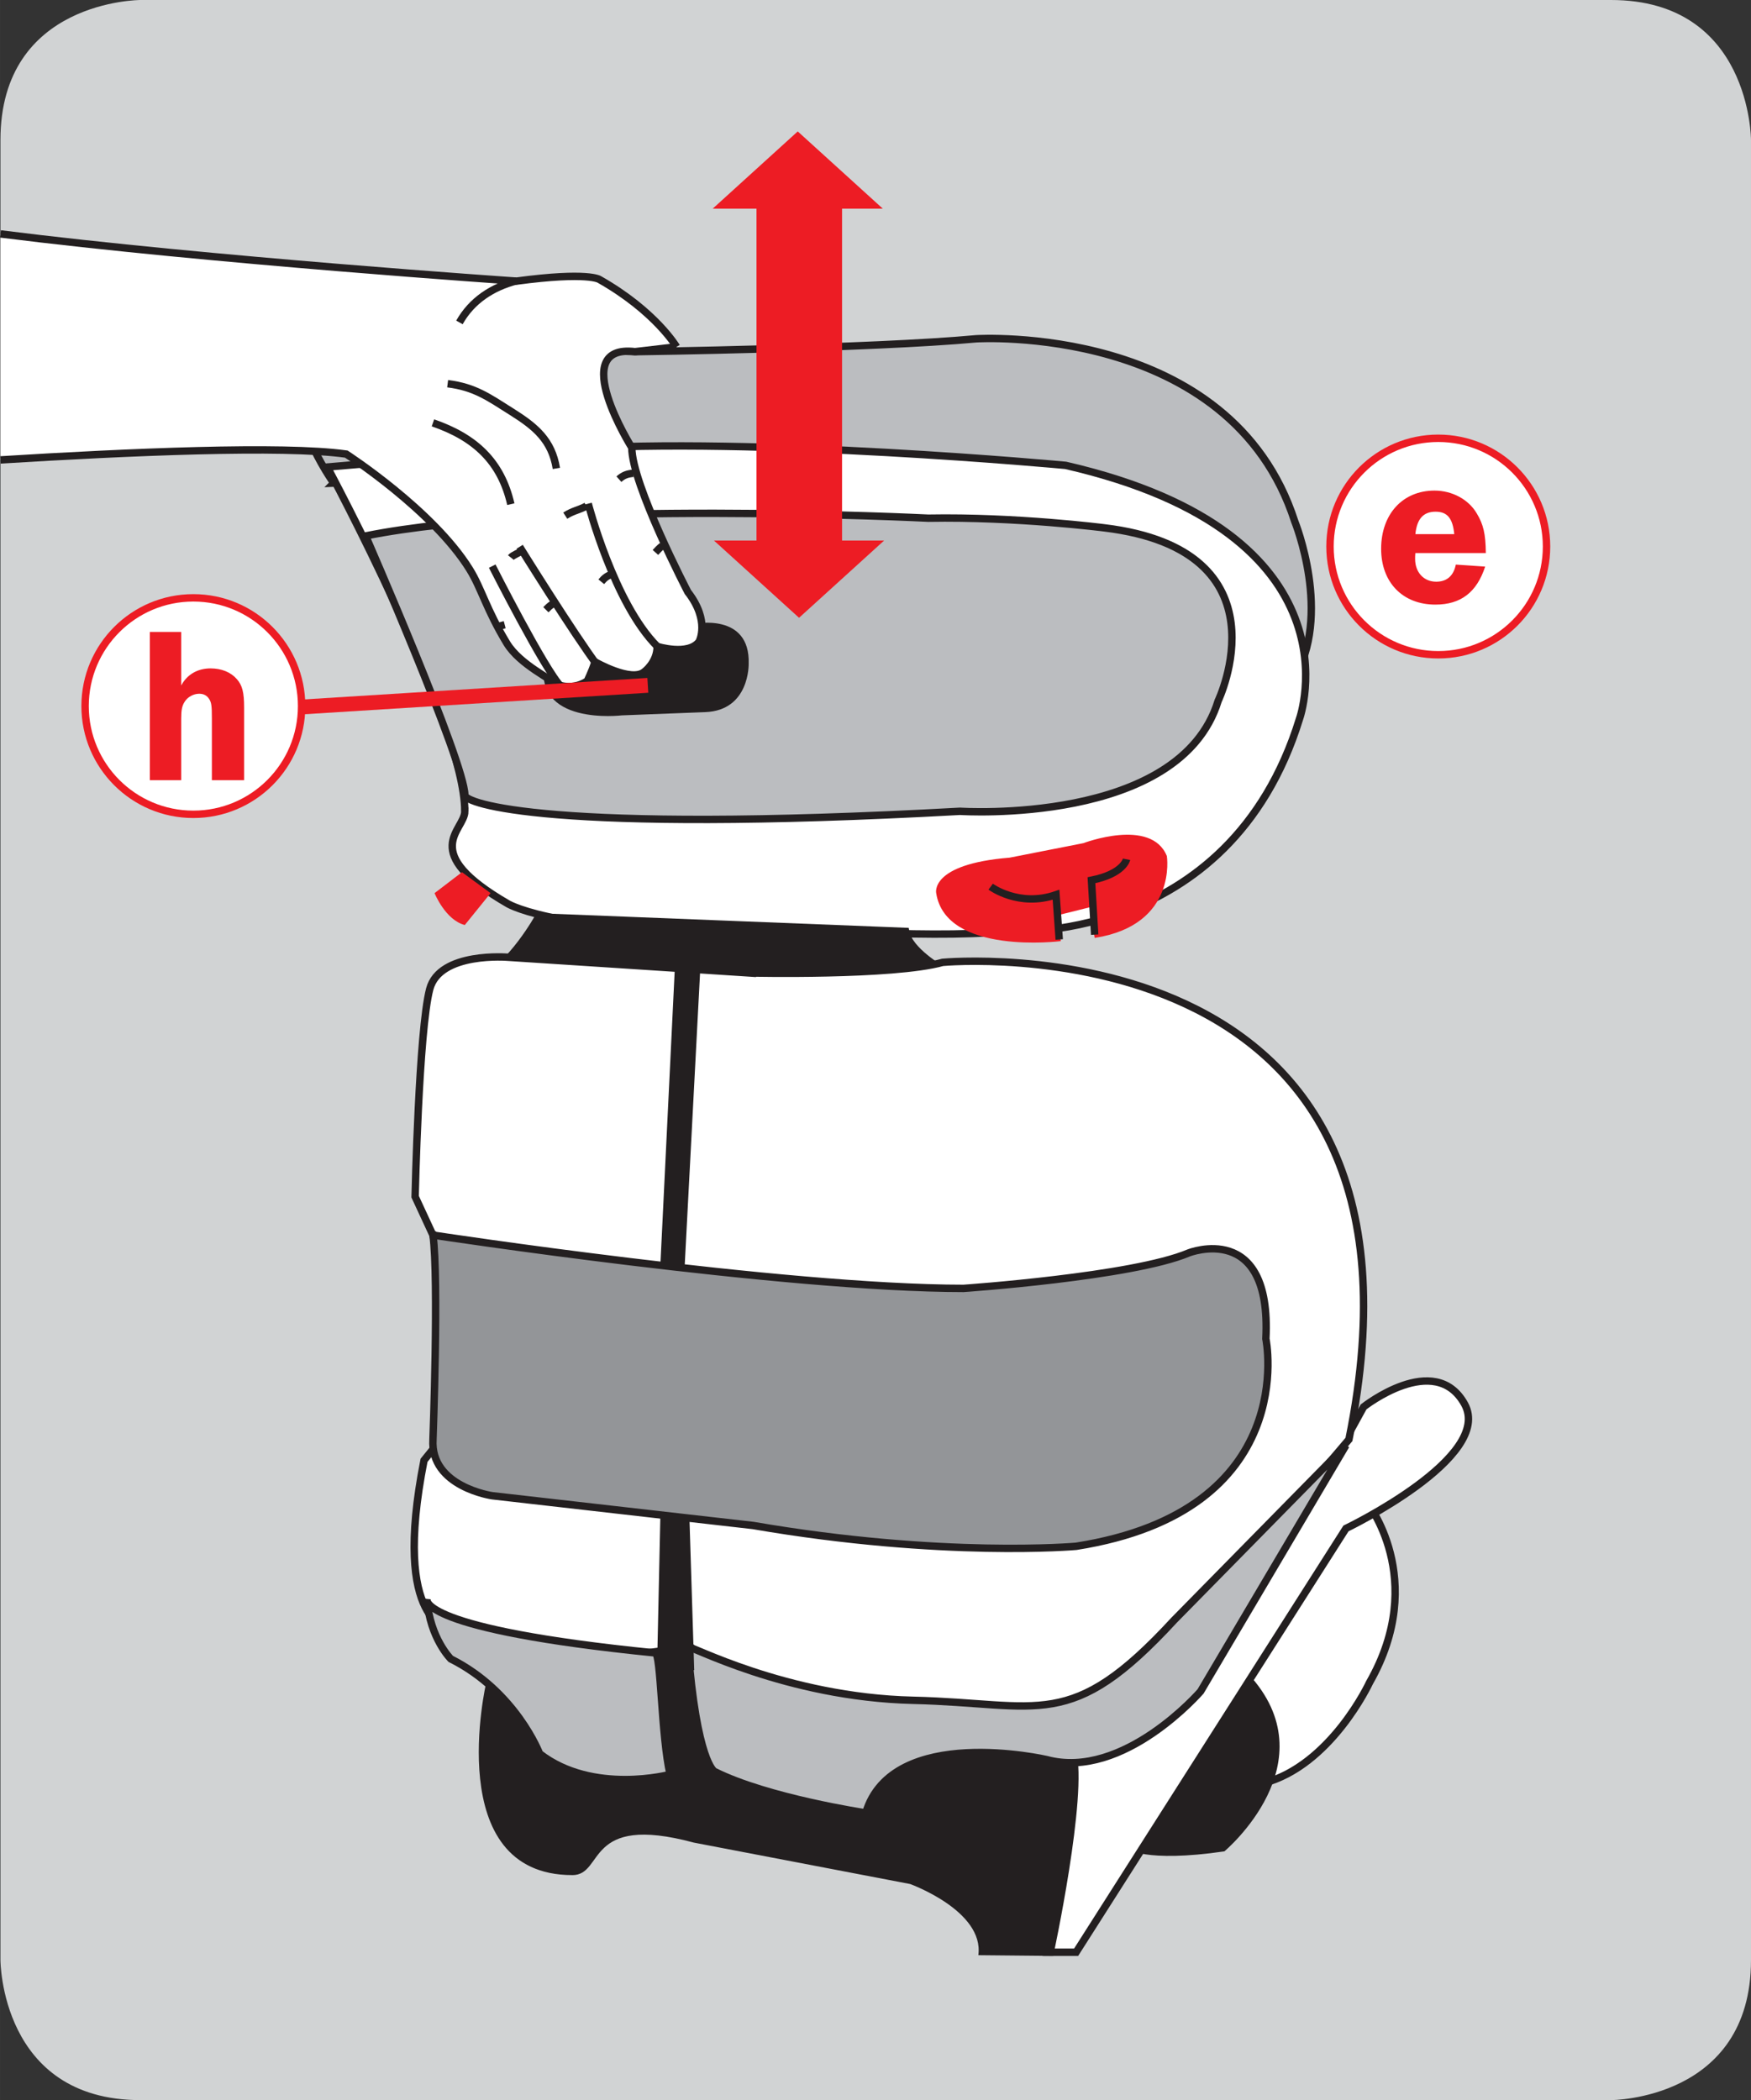 <?xml version="1.0" encoding="UTF-8"?>
<!DOCTYPE svg PUBLIC "-//W3C//DTD SVG 1.1//EN" "http://www.w3.org/Graphics/SVG/1.1/DTD/svg11.dtd">
<!-- Creator: CorelDRAW 2017 -->
<svg xmlns="http://www.w3.org/2000/svg" xml:space="preserve" width="25.007mm" height="30mm" version="1.1" style="shape-rendering:geometricPrecision; text-rendering:geometricPrecision; image-rendering:optimizeQuality; fill-rule:evenodd; clip-rule:evenodd"
viewBox="0 0 709.19 850.8"
 xmlns:xlink="http://www.w3.org/1999/xlink">
 <rect x="0" y="0" width="709.19" height="850.8" fill="#333333" stroke="none"/>
 <defs>
  <style type="text/css">
   <![CDATA[
    .str0 {stroke:#231F20;stroke-width:3;stroke-miterlimit:3.864}
    .str2 {stroke:#ED1C24;stroke-width:3;stroke-miterlimit:3.864}
    .str1 {stroke:#ED1C24;stroke-width:6;stroke-miterlimit:3.864}
    .fil8 {fill:none}
    .fil2 {fill:none;fill-rule:nonzero}
    .fil7 {fill:#BBBDC0}
    .fil0 {fill:#D1D3D4}
    .fil9 {fill:#ED1C24}
    .fil5 {fill:#231F20;fill-rule:nonzero}
    .fil6 {fill:#939598;fill-rule:nonzero}
    .fil1 {fill:#BBBDC0;fill-rule:nonzero}
    .fil3 {fill:white;fill-rule:nonzero}
    .fil4 {fill:#ED1C24;fill-rule:nonzero}
   ]]>
  </style>
 </defs>
 <g id="Слой_x0020_1">
  <path class="fil0" d="M56.9 0c0,0 -56.72,0 -56.72,56.72l0 737.36c0,0 0,56.72 56.72,56.72l595.57 0c0,0 56.72,0 56.72,-56.72l0 -737.36c0,0 0,-56.72 -56.72,-56.72l-595.57 0z"/>
  <path class="fil1" d="M135.16 195.72c0,0 -24.01,-33.81 -5.88,-40.34 0,0 7.84,-17.48 128.55,-12.91 0,0 95.39,-1.31 137.53,-5.22 0,0 103.07,-6.53 129.04,73.99 0,0 15.52,38.22 -0.65,64.19l-77.76 -72.68 -174.6 -12.91 -136.23 5.88z"/>
  <path class="fil2 str0" d="M135.16 195.72c0,0 -24.01,-33.81 -5.88,-40.34 0,0 7.84,-17.48 128.55,-12.91 0,0 95.39,-1.31 137.53,-5.22 0,0 103.07,-6.53 129.04,73.99 0,0 15.52,38.22 -0.65,64.19l-77.76 -72.68 -174.6 -12.91 -136.23 5.88z"/>
  <path class="fil3" d="M188.26 328.68c0,7.84 -19.44,16.17 17.64,37.57 0,0 23.85,13.71 104.38,9.14 0,0 64.18,5.23 96.68,1.96 0,0 90.81,6.7 119.4,-86.24 0,0 26.62,-74.65 -94.74,-102.58 0,0 -125.77,-11.76 -202.37,-6.53 0,0 -59.62,3.92 -96.7,7.19 0,0 55.7,103.71 55.7,139.49z"/>
  <path class="fil2 str0" d="M188.26 328.68c0,7.84 -19.44,16.17 17.64,37.57 0,0 23.85,13.71 104.38,9.14 0,0 64.18,5.23 96.68,1.96 0,0 90.81,6.7 119.4,-86.24 0,0 26.62,-74.65 -94.74,-102.58 0,0 -125.77,-11.76 -202.37,-6.53 0,0 -59.62,3.92 -96.7,7.19 0,0 55.7,103.71 55.7,139.49z"/>
  <path class="fil1" d="M188.26 322.14c0,3.27 33.81,15.68 200.58,6.53 0,0 89.01,5.88 104.54,-44.75 0,0 29.23,-60.93 -46.06,-70.07 0,0 -35.61,-4.57 -71.38,-3.92 0,0 -153.86,-7.67 -227.85,7.18 0,0 40.18,91.96 40.18,105.03z"/>
  <path class="fil2 str0" d="M188.26 322.14c0,3.27 33.81,15.68 200.58,6.53 0,0 89.01,5.88 104.54,-44.75 0,0 29.23,-60.93 -46.06,-70.07 0,0 -35.61,-4.57 -71.38,-3.92 0,0 -153.86,-7.67 -227.85,7.18 0,0 40.18,91.96 40.18,105.03z"/>
  <path class="fil4" d="M429.66 381.27c0,0 -46.55,5.88 -50.48,-19.44 0,0 -2.77,-11.76 29.72,-14.37l29.89 -5.88c0,0 27.44,-10.46 33.81,5.22 0,0 4.42,27.93 -29.23,33.17l-1.96 -12.42 -13.07 3.26 1.31 10.45z"/>
  <path class="fil2 str0" d="M456.28 348.11c0,0 -1.15,5.88 -14.22,8.49l1.31 22.05"/>
  <path class="fil2 str0" d="M401.24 359.21c0,0 11.43,8.49 26.47,3.27l1.3 18.13"/>
  <path class="fil4" d="M187.11 353.34l-11.11 8.49c0,0 4.41,10.94 12.25,12.91l10.44 -12.91 -11.59 -8.49z"/>
  <path class="fil5" d="M251.95 289.8c0,0 -37.08,4.57 -31.2,-22.7 0,0 -1.31,-10.45 23.36,-11.1l37.07 -3.27c0,0 22.71,-4.73 22.05,16.17 0,0 0.5,18.95 -17.64,19.6l-33.65 1.31z"/>
  <path class="fil5" d="M381.64 392.87c0,0 -13.56,-7.67 -14.87,-15.52l-148.63 -5.88c0,0 -11.11,20.1 -23.36,25.32l70.07 17.48 81.83 -1.31 34.96 -20.09z"/>
  <path class="fil2 str0" d="M381.64 392.87c0,0 -13.56,-7.67 -14.87,-15.52l-148.63 -5.88c0,0 -11.11,20.1 -23.36,25.32l70.07 17.48 81.83 -1.31 34.96 -20.09z"/>
  <path class="fil3" d="M553.49 608.37c0,0 25.21,31.16 1.21,73.24 0,0 -15.59,33.73 -43.2,40.87l-9.65 -44.48 43.28 -67.21 8.35 -2.41z"/>
  <path class="fil2 str0" d="M553.49 608.37c0,0 25.21,31.16 1.21,73.24 0,0 -15.59,33.73 -43.2,40.87l-9.65 -44.48 43.28 -67.21 8.35 -2.41z"/>
  <path class="fil5" d="M456.24 748.89c0,0 7.31,5.87 39.67,1.13 0,0 43.12,-36.06 9.55,-72.03l-49.22 70.9z"/>
  <path class="fil3" d="M423.88 790.89l11.97 0 109.29 -171.68c0,0 60.06,-28.83 48.02,-50.44 -12.05,-21.6 -40.88,1.2 -40.88,1.2l-20.4 37.19 -69.61 86.48 -31.24 21.6 -7.15 75.65z"/>
  <path class="fil2 str0" d="M423.88 790.89l11.97 0 109.29 -171.68c0,0 60.06,-28.83 48.02,-50.44 -12.05,-21.6 -40.88,1.2 -40.88,1.2l-20.4 37.19 -69.61 86.48 -31.24 21.6 -7.15 75.65z"/>
  <path class="fil5" d="M231.8 759.65c13.17,0 4.82,-25.13 49.22,-13.17l87.61 16.78c0,0 30.03,10.85 27.62,28.83l30.33 0.29c0,0 14.08,-65.17 9.25,-83.16l-64.8 -6.02 -26.42 21.67 -49.22 -12.04 -14.38 -42 -16.86 -1.2 -27.62 26.42 -39.59 -14.46c0,0 -18.26,78.05 34.85,78.05z"/>
  <path class="fil3" d="M303.89 394.17c0,0 57.67,1.3 77.92,-4.3 0,0 207.82,-19.27 164.54,193.28l-80.46 94.84 -45.62 19.27 -118.85 -3.61 -21.6 -26.41 -18.07 2.4 -79.18 -9.63c0,0 -24.08,-1.2 -10.83,-68.41l20.39 -25.22 -16.78 -66 -7.22 -15.59c0,0 1.5,-67.22 5.91,-84.07 4,-15.3 31.86,-12.91 31.86,-12.91l98 6.38z"/>
  <path class="fil2 str0" d="M303.89 394.17c0,0 57.67,1.3 77.92,-4.3 0,0 207.82,-19.27 164.54,193.28l-80.46 94.84 -45.62 19.27 -118.85 -3.61 -21.6 -26.41 -18.07 2.4 -79.18 -9.63c0,0 -24.08,-1.2 -10.83,-68.41l20.39 -25.22 -16.78 -66 -7.22 -15.59c0,0 1.5,-67.22 5.91,-84.07 4,-15.3 31.86,-12.91 31.86,-12.91l98 6.38z"/>
  <path class="fil6" d="M175.35 500.36c0,0 141.66,21.6 214.9,21.6 0,0 68.41,-4.73 91.22,-14.38 0,0 33.65,-13.25 31.24,34.78 0,0 14.38,69.69 -76.86,84.08 0,0 -53.95,4.81 -130.81,-8.43l-105.67 -12.05c0,0 -25.21,-3.61 -24.01,-22.81 0,0 2.41,-64.72 0,-82.79z"/>
  <path class="fil2 str0" d="M175.35 500.36c0,0 141.66,21.6 214.9,21.6 0,0 68.41,-4.73 91.22,-14.38 0,0 33.65,-13.25 31.24,34.78 0,0 14.38,69.69 -76.86,84.08 0,0 -53.95,4.81 -130.81,-8.43l-105.67 -12.05c0,0 -25.21,-3.61 -24.01,-22.81 0,0 2.41,-64.72 0,-82.79z"/>
  <path class="fil1" d="M278.61 667.23c0,-1.21 39.59,20.39 91.22,21.6 51.64,1.2 63.68,13.18 105.68,-32.44l69.62 -70.83 -58.87 99.66c0,0 -31.15,36.06 -62.39,27.62 0,0 -62.4,-14.45 -73.23,21.6 0,0 -39.67,-5.94 -61.27,-16.78 0,0 -7.15,-3.62 -10.76,-50.44z"/>
  <path class="fil2 str0" d="M278.61 667.23c0,-1.21 39.59,20.39 91.22,21.6 51.64,1.2 63.68,13.18 105.68,-32.44l69.62 -70.83 -58.87 99.66c0,0 -31.15,36.06 -62.39,27.62 0,0 -62.4,-14.45 -73.23,21.6 0,0 -39.67,-5.94 -61.27,-16.78 0,0 -7.15,-3.62 -10.76,-50.44z"/>
  <path class="fil7" d="M265.37 669.64c2.39,0.24 2.41,33.64 6.02,49.22 0,0 -31.24,8.35 -52.85,-8.43 0,0 -9.55,-25.13 -35.98,-38.38 0,0 -8.42,-8.35 -9.63,-24.01 0,0 -3.61,11.97 92.43,21.6z"/>
  <path class="fil8 str0" d="M265.37 669.64c2.39,0.24 2.41,33.64 6.02,49.22 0,0 -31.24,8.35 -52.85,-8.43 0,0 -9.55,-25.13 -35.98,-38.38 0,0 -8.42,-8.35 -9.63,-24.01 0,0 -3.61,11.97 92.43,21.6z"/>
  <polygon class="fil5" points="273.35,391.56 267.47,512.27 277.27,513.57 283.64,392.21 "/>
  <polygon class="fil5" points="266.03,679.55 267.47,613.54 279.23,614.84 281.17,676.58 "/>
  <path class="fil3" d="M274.01 140.51c0,0 -8.49,-14.38 -31.2,-27.27 0,0 -4.41,-3.27 -33.65,0.65 0,0 -124.22,-8.42 -208.97,-19.13l0 91.56c51.6,-3.2 114.39,-5.94 140.05,-2.36 0,0 35.12,22.7 49.98,46.71 4.79,7.73 6.74,16.19 15.03,29.88 5.34,8.85 18.92,14.85 18.92,16.13 0,0 6.67,3.78 13.7,-0.8 0,0 1.87,-3.97 3.17,-7.73 0,0 14.69,8.42 19.91,4.01 0,0 5.22,-3.76 5.22,-10.29 0,0 12.57,3.92 16.99,-1.96 0,0 4.57,-8.34 -4.57,-20.09 0,0 -22.7,-43.61 -22.7,-58.48 0,0 -26.46,-42.14 1.3,-38.87l16.83 -1.96z"/>
  <path class="fil2 str0" d="M274.01 140.51c0,0 -8.49,-14.38 -31.2,-27.27 0,0 -4.41,-3.27 -33.65,0.65 0,0 -124.22,-8.42 -208.97,-19.13m0 91.56c51.6,-3.2 114.39,-5.94 140.05,-2.36 0,0 35.12,22.7 49.98,46.71 4.79,7.73 6.74,16.19 15.03,29.88 5.34,8.85 18.92,14.85 18.92,16.13 0,0 6.67,3.78 13.7,-0.8 0,0 1.87,-3.97 3.17,-7.73 0,0 14.69,8.42 19.91,4.01 0,0 5.22,-3.76 5.22,-10.29 0,0 12.57,3.92 16.99,-1.96 0,0 4.57,-8.34 -4.57,-20.09 0,0 -22.7,-43.61 -22.7,-58.48 0,0 -26.46,-42.14 1.3,-38.87l16.83 -1.96"/>
  <path class="fil2 str0" d="M201.34 253.86c1.19,-0.2 1.98,-0.5 3.07,-0.79"/>
  <path class="fil2 str0" d="M175.35 171.31c16.96,5.85 27.57,15.58 31.54,32.94"/>
  <path class="fil2 str0" d="M181.3 155.44c11.11,1.39 16.67,5.55 25.99,11.41 9.61,6.05 16.17,11.5 18.05,22.92"/>
  <path class="fil2 str0" d="M223.77 244.73c-1.09,0.69 -1.69,1.29 -2.68,2.28"/>
  <path class="fil2 str0" d="M211.47 223.1c-0.99,0.79 -3.77,1.78 -4.56,2.78"/>
  <path class="fil2 str0" d="M247.79 232.62c-1.88,0.69 -2.97,1.49 -4.26,3.07"/>
  <path class="fil2 str0" d="M237.47 205.04c-3.17,1.68 -5.45,1.88 -8.53,3.87"/>
  <path class="fil2 str0" d="M268.23 221.12c-1.09,0.89 -1.88,1.69 -2.77,2.68"/>
  <path class="fil2 str0" d="M256.52 191.74c-2.48,0.2 -4.06,0.79 -5.85,2.38"/>
  <path class="fil2 str0" d="M209.29 113.75c-9.93,2.58 -18.25,8.03 -23.21,16.87"/>
  <path class="fil2 str0" d="M199.36 229.35c0,0 21.45,42.37 27.98,48.9"/>
  <path class="fil2 str0" d="M210.47 221.51c0,0 21.96,35.35 31.75,48.41"/>
  <path class="fil2 str0" d="M238.24 204.03c0,0 10.46,40.34 27.93,57.82"/>
  <line class="fil2 str1" x1="118.32" y1="286.66" x2="262.38" y2= "277.65" />
  <polygon class="fil4" points="306.4,221.07 341.05,221.07 341.05,80.37 306.4,80.37 "/>
  <polygon class="fil4" points="289.16,218.98 358.09,218.98 323.63,250.28 "/>
  <polygon class="fil4" points="357.56,84.54 288.65,84.54 323.1,53.24 "/>
  <path class="fil3" d="M538.68 221.41c0,-24.22 19.63,-43.85 43.85,-43.85 24.22,0 43.85,19.63 43.85,43.85 0,24.22 -19.63,43.85 -43.85,43.85 -24.22,0 -43.85,-19.63 -43.85,-43.85z"/>
  <path class="fil2 str2" d="M538.68 221.41c0,-24.22 19.63,-43.85 43.85,-43.85 24.22,0 43.85,19.63 43.85,43.85 0,24.22 -19.63,43.85 -43.85,43.85 -24.22,0 -43.85,-19.63 -43.85,-43.85z"/>
  <path class="fil9" d="M573.26 216.4c0.63,-6.21 3.24,-9.1 8.18,-9.1 4.77,0 6.94,2.7 7.57,9.1l-15.76 0zm28.54 7.65c-0.1,-7.83 -0.99,-11.53 -3.61,-15.94 -3.32,-5.76 -9.99,-9.36 -17.19,-9.36 -12.88,0 -21.61,9.54 -21.61,23.59 0,13.6 8.73,22.6 21.97,22.6 10.26,0 16.75,-4.95 20.17,-15.4l-11.89 -0.81c-0.9,4.5 -3.6,6.93 -7.94,6.93 -5.04,0 -8.55,-3.78 -8.55,-9.27 0,-0.63 0,-1.44 0.1,-2.34l28.54 0z"/>
  <path class="fil3" d="M34.46 286.05c0,-24.22 19.63,-43.85 43.85,-43.85 24.21,0 43.85,19.63 43.85,43.85 0,24.22 -19.64,43.85 -43.85,43.85 -24.22,0 -43.85,-19.63 -43.85,-43.85z"/>
  <path class="fil2 str2" d="M34.46 286.05c0,-24.22 19.63,-43.85 43.85,-43.85 24.21,0 43.85,19.63 43.85,43.85 0,24.22 -19.64,43.85 -43.85,43.85 -24.22,0 -43.85,-19.63 -43.85,-43.85z"/>
  <path class="fil4" d="M73.39 256.01l-12.7 0 0 60.06 12.7 0 0 -25.03c0,-3.42 0.36,-5.13 1.35,-6.66 1.17,-1.98 3.6,-3.33 5.94,-3.33 1.8,0 3.15,0.72 4.05,2.16 0.9,1.44 1.08,2.7 1.08,7.83l0 25.03 13.06 0 0 -29.36c0,-6.21 -0.72,-9.09 -2.97,-11.61 -2.43,-2.79 -6.21,-4.32 -10.62,-4.32 -5.31,0 -9.55,2.52 -11.89,6.93l0 -21.7z"/>
 </g>
</svg>
